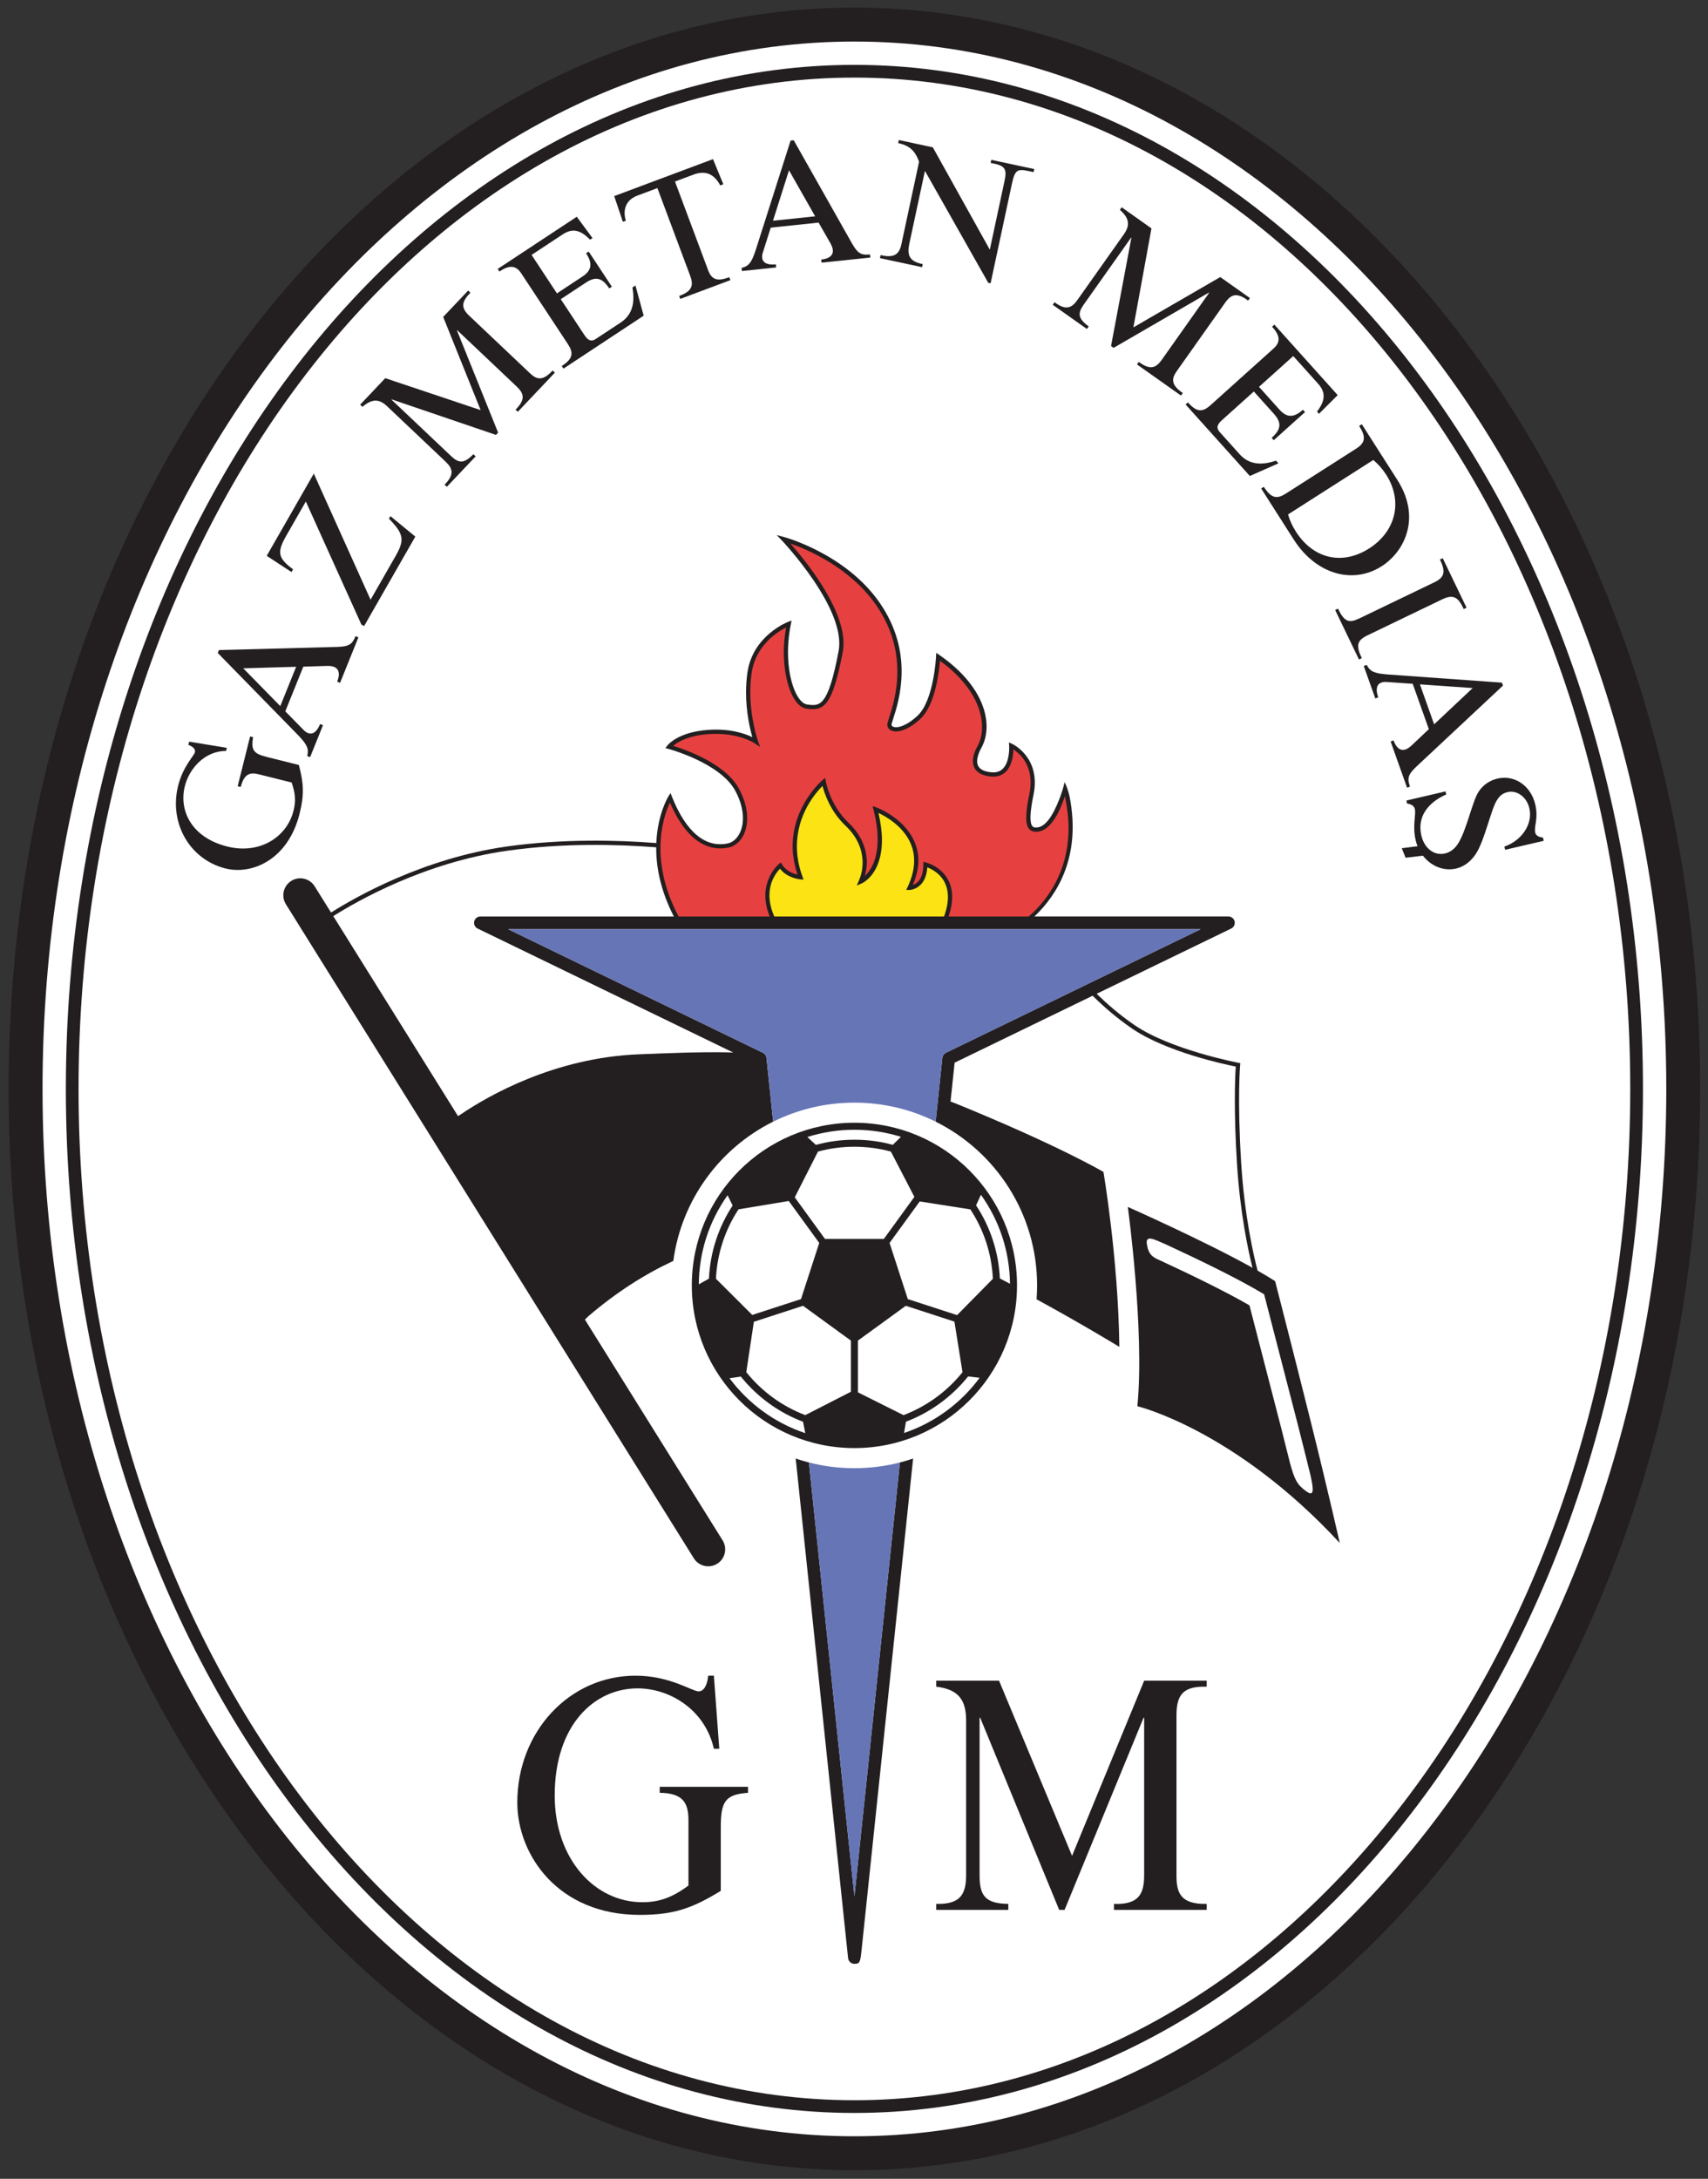 <?xml version="1.0" encoding="UTF-8" standalone="no"?>
<!-- Created with Inkscape (http://www.inkscape.org/) -->

<svg
   xmlns:dc="http://purl.org/dc/elements/1.1/"
   xmlns:cc="http://creativecommons.org/ns#"
   xmlns:rdf="http://www.w3.org/1999/02/22-rdf-syntax-ns#"
   xmlns:svg="http://www.w3.org/2000/svg"
   xmlns="http://www.w3.org/2000/svg"
   xmlns:sodipodi="http://sodipodi.sourceforge.net/DTD/sodipodi-0.dtd"
   xmlns:inkscape="http://www.inkscape.org/namespaces/inkscape"
   version="1.1"
   id="svg2"
   xml:space="preserve"
   width="197.634"
   height="252"
   viewBox="0 0 197.634 252"
   sodipodi:docname="gaz_metan_medias.svg"
   inkscape:version="0.92.4 (5da689c313, 2019-01-14)"><rect x="0" y="0" width="197.634" height="252" fill="#333333" stroke="none"/><defs
     id="defs6" /><sodipodi:namedview
     pagecolor="#ffffff"
     bordercolor="#666666"
     borderopacity="1"
     objecttolerance="10"
     gridtolerance="10"
     guidetolerance="10"
     inkscape:pageopacity="0"
     inkscape:pageshadow="2"
     inkscape:window-width="1366"
     inkscape:window-height="705"
     id="namedview4"
     showgrid="false"
     fit-margin-top="1"
     fit-margin-right="1"
     fit-margin-bottom="1"
     fit-margin-left="1"
     inkscape:zoom="0.84096532"
     inkscape:cx="519.57142"
     inkscape:cy="202.21016"
     inkscape:window-x="-8"
     inkscape:window-y="-8"
     inkscape:window-maximized="1"
     inkscape:current-layer="g10" /><g
     id="g10"
     inkscape:groupmode="layer"
     inkscape:label="gaz_metan_mediash"
     transform="matrix(1.333,0,0,-1.333,-55.982,386.897)"><g
       id="g126"
       transform="matrix(0.292,0,0,0.292,30.267,72.183)"><path
         inkscape:connector-curvature="0"
         id="path12"
         style="fill:#231f20;fill-opacity:1;fill-rule:evenodd;stroke:none"
         d="m 294.166,744.523 c 138.836,0 251.43,-143.875 251.43,-321.309 0,-177.417 -112.594,-321.291 -251.43,-321.291 -138.837,0 -251.429,143.874 -251.429,321.291 0,177.434 112.592,321.309 251.429,321.309 z" /><path
         inkscape:connector-curvature="0"
         id="path14"
         style="fill:#ffffff;fill-opacity:1;fill-rule:evenodd;stroke:none"
         d="m 52.817,423.214 c 0,171.612 108.269,311.229 241.349,311.229 133.08,0 241.351,-139.617 241.351,-311.229 0,-171.603 -108.271,-311.212 -241.351,-311.212 -133.08,0 -241.349,139.609 -241.349,311.212 m 6.93,0 c 0,-167.782 105.159,-304.281 234.419,-304.281 129.26,0 234.42,136.499 234.42,304.281 0,167.791 -105.16,304.299 -234.42,304.299 -129.26,0 -234.419,-136.508 -234.419,-304.299 z" /><path
         inkscape:connector-curvature="0"
         id="path16"
         style="fill:#ffffff;fill-opacity:1;fill-rule:evenodd;stroke:none"
         d="m 63.527,423.214 c 0,165.707 103.464,300.52 230.639,300.52 127.175,0 230.64,-134.813 230.64,-300.52 0,-165.697 -103.465,-300.501 -230.64,-300.501 -127.175,0 -230.639,134.804 -230.639,300.501 z" /><path
         inkscape:connector-curvature="0"
         id="path18"
         style="fill:#231f20;fill-opacity:1;fill-rule:nonzero;stroke:none"
         d="m 253.995,227.154 h -1.602 c -2.667,11.697 -13.165,17.943 -22.682,17.943 -12.898,0 -24.639,-10.904 -24.639,-31.822 0,-18.935 11.92,-31.723 26.062,-31.723 4.981,0 8.895,1.388 13.699,4.956 v 19.332 c 0,5.154 -1.513,8.128 -8.54,8.228 v 1.784 h 26.241 v -1.784 c -6.939,-0.495 -8.095,-2.775 -8.095,-10.409 v -18.736 c -8.451,-5.154 -13.876,-7.137 -24.106,-7.137 -24.283,0 -36.381,17.843 -36.381,33.407 0,21.017 15.478,37.672 35.136,37.672 10.319,0 16.812,-4.659 18.77,-4.659 1.512,0 2.579,1.784 2.846,4.659 h 1.689 z" /><path
         inkscape:connector-curvature="0"
         id="path20"
         style="fill:#231f20;fill-opacity:1;fill-rule:nonzero;stroke:none"
         d="m 398.896,247.377 v -1.784 c -7.028,0.198 -8.985,-2.38 -8.985,-8.525 v -47.585 c 0,-4.855 0.979,-8.624 8.985,-8.426 v -1.784 h -27.575 v 1.784 c 7.649,-0.298 8.983,3.271 8.983,8.624 v 46.693 h -0.178 l -23.482,-57.102 h -1.603 l -23.483,57.102 h -0.177 v -46.792 c 0,-6.048 1.601,-8.426 8.539,-8.525 v -1.784 h -21.438 v 1.784 c 7.204,-0.198 8.895,2.876 8.895,8.624 v 45.801 c 0,5.947 -2.045,9.318 -8.895,10.111 v 1.784 h 18.681 l 21.703,-52.044 21.438,52.044 z" /><path
         inkscape:connector-curvature="0"
         id="path22"
         style="fill:#231f20;fill-opacity:1;fill-rule:nonzero;stroke:none"
         d="m 107.604,524.567 -0.226,-0.903 c -6.29,-0.024 -10.926,-5.148 -12.267,-10.511 -1.817,-7.267 2.042,-15.261 12.616,-17.905 9.573,-2.394 17.718,2.705 19.709,10.674 0.703,2.807 0.552,5.187 -0.576,8.345 l -9.772,2.444 c -2.606,0.652 -4.323,0.175 -5.363,-3.771 l -0.902,0.226 3.697,14.785 0.902,-0.226 c -0.728,-3.972 0.263,-4.912 4.122,-5.876 l 9.472,-2.369 c 1.415,-5.413 1.654,-8.72 0.212,-14.484 -3.421,-13.683 -14.147,-18.242 -22.016,-16.274 -10.625,2.657 -16.864,13.482 -14.094,24.559 1.455,5.813 4.724,8.883 5,9.985 0.214,0.852 -0.538,1.679 -1.955,2.193 l 0.239,0.953 z" /><path
         inkscape:connector-curvature="0"
         id="path24"
         style="fill:#231f20;fill-opacity:1;fill-rule:nonzero;stroke:none"
         d="m 140.502,554.561 c 3.606,0.104 4.443,0.937 5.352,3.189 l 0.862,-0.348 -5.448,-13.512 -0.863,0.348 0.02,0.048 c 0.87,2.156 0.557,3.73 -0.928,4.329 -0.575,0.232 -1.256,0.339 -2.502,0.286 l -6.658,-0.212 -5.353,-13.271 5.528,-5.627 c 0.354,-0.366 0.795,-0.655 1.178,-0.81 1.438,-0.58 2.707,0.357 3.635,2.656 l 0.861,-0.348 -3.826,-9.486 -0.862,0.348 c 0.544,2.176 -0.019,3.406 -2.85,6.33 l -23.742,24.28 0.349,0.863 35.248,0.937 m -17.011,-17.594 4.715,11.69 -15.724,-0.455 z" /><path
         inkscape:connector-curvature="0"
         id="path26"
         style="fill:#231f20;fill-opacity:1;fill-rule:nonzero;stroke:none"
         d="m 133.455,606.054 16.877,-37.471 7.447,13 c 2.772,4.841 2.365,6.623 -1.988,11.081 l 0.437,0.762 7.407,-6.089 -15.227,-26.582 -0.808,0.462 -16.513,36.547 -5.777,-10.086 c -2.824,-4.931 -2.621,-6.655 1.976,-10.062 l -0.463,-0.807 -7.363,4.813 z" /><path
         inkscape:connector-curvature="0"
         id="path28"
         style="fill:#231f20;fill-opacity:1;fill-rule:nonzero;stroke:none"
         d="m 179.346,660.454 0.674,-0.64 c -2.88,-2.893 -2.686,-4.641 -0.36,-6.844 l 18.007,-17.048 c 1.838,-1.739 3.654,-2.677 6.776,0.771 l 0.675,-0.639 -11.01,-11.63 -0.676,0.639 c 3.167,3.12 2.349,4.961 0.324,6.879 l -17.67,16.729 -0.072,-0.075 12.232,-30.362 -0.639,-0.675 -30.986,10.554 -0.071,-0.075 17.708,-16.764 c 2.289,-2.167 3.828,-2.344 6.636,0.547 l 0.675,-0.64 -8.56,-9.041 -0.675,0.639 c 2.952,2.968 2.464,4.781 0.288,6.842 L 155.292,626.029 c -2.25,2.131 -4.343,2.477 -7.378,-0.128 l -0.675,0.639 7.458,7.878 28.362,-9.493 -11.136,27.688 z" /><path
         inkscape:connector-curvature="0"
         id="path30"
         style="fill:#231f20;fill-opacity:1;fill-rule:nonzero;stroke:none"
         d="m 216.302,676.053 -0.733,-0.484 c -2.979,3.109 -5.429,3.35 -8.144,1.559 l -9.229,-6.088 7.539,-11.428 7.632,5.036 c 2.846,1.877 2.914,4.026 1.036,6.873 l 0.776,0.512 6.884,-10.435 -0.776,-0.512 c -2.048,3.105 -3.937,3.716 -6.955,1.724 l -7.46,-4.922 7.055,-10.694 c 1.082,-1.639 2.054,-1.987 3.347,-1.134 l 7.417,4.894 c 2.889,1.906 4.466,5.051 3.475,10.4 l 0.905,0.598 2.45,-8.967 -23.847,-15.732 -0.512,0.776 c 3.522,2.261 3.473,4.024 1.794,6.568 l -13.855,21 c -1.537,2.328 -3.47,2.539 -6.46,0.504 l -0.512,0.776 23.501,15.505 z" /><path
         inkscape:connector-curvature="0"
         id="path32"
         style="fill:#231f20;fill-opacity:1;fill-rule:nonzero;stroke:none"
         d="m 229.65,688.669 c -3.145,-1.176 -4.502,-3.89 -3.441,-7.464 l -0.871,-0.325 -2.581,7.639 29.371,10.984 3.065,-7.459 -0.919,-0.343 c -1.703,3.224 -4.205,4.605 -7.979,3.194 l -5.468,-2.045 9.879,-26.42 c 1.104,-2.951 2.978,-3.243 6.268,-2.013 l 0.326,-0.871 -14.904,-5.573 -0.326,0.871 c 4.13,1.489 4.241,3.406 3.264,6.02 l -9.734,26.032 z" /><path
         inkscape:connector-curvature="0"
         id="path34"
         style="fill:#231f20;fill-opacity:1;fill-rule:nonzero;stroke:none"
         d="m 293.472,674.414 c 1.783,-3.138 2.912,-3.486 5.326,-3.233 l 0.097,-0.925 -14.489,-1.521 -0.097,0.925 0.052,0.005 c 2.312,0.243 3.556,1.257 3.389,2.85 -0.064,0.616 -0.289,1.268 -0.92,2.345 l -3.309,5.783 -14.231,-1.494 -2.38,-7.522 c -0.156,-0.483 -0.206,-1.008 -0.163,-1.419 0.163,-1.541 1.583,-2.223 4.051,-1.964 l 0.096,-0.925 -10.172,-1.067 -0.097,0.925 c 2.176,0.54 3,1.613 4.255,5.485 l 10.318,32.353 0.925,0.098 17.35,-30.697 m -23.515,6.779 12.537,1.315 -7.772,13.677 z" /><path
         inkscape:connector-curvature="0"
         id="path36"
         style="fill:#231f20;fill-opacity:1;fill-rule:nonzero;stroke:none"
         d="m 347.438,695.643 -1.365,0.292 c -3.636,0.779 -4.211,0.321 -5.142,-4.023 l -6.277,-29.298 -0.707,0.151 -18.817,33.25 -4.643,-21.671 c -0.791,-3.688 0.291,-5.292 3.989,-6.033 l -0.193,-0.91 -12.527,2.685 0.194,0.91 c 3.969,-0.956 5.534,0.188 6.173,3.168 l 5.262,24.549 c -1.18,3.37 -2.975,4.863 -6.207,5.556 l 0.194,0.909 10.104,-2.165 16.939,-30.416 4.438,20.711 c 0.628,2.929 0.098,4.153 -2.832,4.781 l -1.364,0.292 0.195,0.91 12.779,-2.738 z" /><path
         inkscape:connector-curvature="0"
         id="path38"
         style="fill:#231f20;fill-opacity:1;fill-rule:nonzero;stroke:none"
         d="m 411.744,658.224 -0.537,-0.759 c -3.271,2.441 -4.975,2.001 -6.826,-0.614 l -14.319,-20.243 c -1.462,-2.067 -2.132,-3.998 1.724,-6.598 l -0.536,-0.76 -13.076,9.249 0.539,0.759 c 3.537,-2.692 5.243,-1.622 6.854,0.656 l 14.052,19.865 -0.085,0.06 -28.318,-16.416 -0.759,0.537 6.05,32.169 -0.084,0.06 -14.082,-19.906 c -1.819,-2.573 -1.776,-4.122 1.484,-6.491 l -0.538,-0.76 -10.163,7.19 0.536,0.759 c 3.356,-2.501 5.083,-1.76 6.812,0.686 l 13.784,19.484 c 1.789,2.531 1.834,4.65 -1.175,7.285 l 0.537,0.759 8.857,-6.266 -5.373,-29.421 25.826,14.952 8.815,-6.235 z" /><path
         inkscape:connector-curvature="0"
         id="path40"
         style="fill:#231f20;fill-opacity:1;fill-rule:nonzero;stroke:none"
         d="m 432.27,623.827 -0.586,0.653 c 2.632,3.408 2.507,5.866 0.332,8.286 l -7.391,8.223 -10.182,-9.151 6.111,-6.801 c 2.28,-2.536 4.415,-2.284 6.951,-0.005 l 0.621,-0.691 -9.299,-8.357 -0.622,0.691 c 2.767,2.486 3.091,4.445 0.674,7.134 l -5.974,6.647 -9.529,-8.563 c -1.46,-1.312 -1.661,-2.326 -0.625,-3.478 l 5.939,-6.609 c 2.313,-2.575 5.657,-3.667 10.801,-1.893 l 0.725,-0.808 -8.503,-3.753 -19.097,21.248 0.69,0.622 c 2.76,-3.147 4.496,-2.838 6.762,-0.8 l 18.714,16.817 c 2.074,1.865 1.995,3.807 -0.461,6.463 l 0.692,0.622 18.82,-20.941 -5.565,-5.556 z" /><path
         inkscape:connector-curvature="0"
         id="path42"
         style="fill:#231f20;fill-opacity:1;fill-rule:nonzero;stroke:none"
         d="m 444.998,620.734 10.567,-16.544 c 7.23,-11.32 2.06,-21.365 -4.645,-25.648 -8.709,-5.561 -19.622,-2.294 -26.128,7.894 l -9.706,15.195 0.785,0.5 c 2.334,-3.657 4.069,-3.59 6.596,-1.978 l 20.898,13.348 c 2.743,1.751 2.906,3.511 0.85,6.733 l 0.782,0.5 m -21.922,-26.812 c 0.511,-1.758 1.211,-3.334 2.35,-5.119 5.172,-8.099 13.789,-10.073 21.757,-4.985 8.011,5.116 10.064,14.09 5.087,21.883 -1.083,1.698 -2.43,3.229 -3.855,4.404 z" /><path
         inkscape:connector-curvature="0"
         id="path44"
         style="fill:#231f20;fill-opacity:1;fill-rule:nonzero;stroke:none"
         d="m 469.06,580.924 7.081,-14.709 -0.837,-0.403 c -1.589,3.42 -2.982,4.527 -6.381,2.892 l -22.249,-10.711 c -3.12,-1.501 -3.465,-3.044 -1.674,-6.769 l -0.837,-0.403 -7.081,14.709 0.839,0.403 c 1.904,-3.957 3.261,-4.393 6.38,-2.891 l 22.249,10.711 c 2.84,1.367 3.579,2.927 1.672,6.768 z" /><path
         inkscape:connector-curvature="0"
         id="path46"
         style="fill:#231f20;fill-opacity:1;fill-rule:nonzero;stroke:none"
         d="m 461.221,518.985 c -2.63,-2.471 -2.705,-3.649 -1.89,-5.937 l -0.877,-0.312 -4.886,13.725 0.875,0.312 0.018,-0.049 c 0.78,-2.19 2.06,-3.16 3.567,-2.624 0.584,0.208 1.164,0.579 2.062,1.447 l 4.842,4.575 -4.8,13.481 -7.87,0.543 c -0.509,0.039 -1.028,-0.037 -1.419,-0.176 -1.459,-0.52 -1.787,-2.062 -0.956,-4.398 l -0.876,-0.312 -3.431,9.637 0.876,0.312 c 1.038,-1.988 2.274,-2.536 6.332,-2.846 l 33.872,-2.418 0.313,-0.875 -25.754,-24.084 m 1.055,24.45 4.229,-11.875 11.464,10.772 z" /><path
         inkscape:connector-curvature="0"
         id="path48"
         style="fill:#231f20;fill-opacity:1;fill-rule:nonzero;stroke:none"
         d="m 458.019,491.919 -1.137,2.825 4.691,0.591 c -0.224,0.561 -0.409,1.148 -0.553,1.759 -1.031,4.427 0.158,7.516 -0.252,9.277 -0.211,0.905 -0.917,1.43 -2.292,1.641 l -0.212,0.906 11.624,2.708 0.21,-0.905 c -5.339,-2.358 -8.713,-6.54 -7.388,-12.225 0.891,-3.824 3.85,-6.052 7.02,-5.312 1.559,0.363 2.916,1.369 3.919,2.982 2.547,4.094 4.145,12.264 5.996,15.242 1.389,2.234 3.527,3.528 5.691,4.031 5.082,1.185 9.94,-2.138 11.229,-7.673 0.492,-2.113 0.393,-3.728 0.221,-5.042 -0.21,-1.375 -0.44,-2.436 -0.229,-3.342 0.199,-0.855 0.943,-1.318 2.308,-1.478 l 0.222,-0.956 -11.472,-2.673 -0.223,0.955 c 5.255,1.809 8.492,6.807 7.426,11.385 -0.774,3.321 -3.659,5.459 -6.478,4.803 -1.608,-0.375 -2.425,-1.202 -3.234,-2.505 -1.698,-2.729 -3.518,-11.535 -6.064,-15.629 -1.621,-2.605 -3.825,-4.075 -5.989,-4.579 -3.728,-0.868 -7.501,0.734 -9.882,3.819 z" /><path
         inkscape:connector-curvature="0"
         id="path50"
         style="fill:#231f20;fill-opacity:1;fill-rule:evenodd;stroke:none"
         d="m 280.681,311.812 c 5.882,-56.067 11.923,-113.662 13.487,-128.568 1.564,14.91 7.608,72.537 13.491,128.622 l 0.03,0.352 c 1.334,0.343 2.648,0.733 3.94,1.173 l -0.048,-0.36 c -7.341,-69.964 -15.22,-145.093 -15.22,-145.093 -0.437,-4.159 -0.492,-4.693 -2.195,-4.693 -0.967,0 -1.778,0.731 -1.879,1.692 0,0 -8.069,76.927 -15.531,148.055 l -0.066,0.402 c 1.291,-0.438 2.604,-0.828 3.937,-1.171 l 0.054,-0.41 z" /><path
         inkscape:connector-curvature="0"
         id="path52"
         style="fill:#231f20;fill-opacity:1;fill-rule:evenodd;stroke:none"
         d="m 239.843,371.879 c -8.212,-3.867 -16.531,-9.152 -24.783,-16.214 l -1.012,-0.979 40.94,-65.61 c 1.474,-2.361 0.754,-5.47 -1.607,-6.944 -2.362,-1.474 -5.47,-0.754 -6.944,1.609 L 125.161,478.095 c -1.473,2.362 -0.753,5.471 1.608,6.944 2.361,1.473 5.47,0.753 6.943,-1.608 l 4.694,-7.522 0.199,-0.262 c 7.288,4.606 27.469,16.107 52.168,19.6 16.828,2.38 33.329,1.884 44.188,1.052 l 0.316,-0.021 c 0.35,8.523 3.502,13.708 3.56,13.799 l 0.659,1.05 0.46,-1.15 c 4.181,-10.456 9.925,-15.225 16.608,-13.793 1.502,0.323 2.821,1.515 3.62,3.273 1.528,3.365 0.961,8.038 -1.518,12.501 -4.54,8.169 -19.62,12.256 -19.771,12.296 l -0.903,0.24 0.561,0.747 c 0.122,0.164 3.111,4.018 12.114,4.661 6.609,0.472 11.047,-1.137 13.158,-2.162 -0.686,2.389 -1.873,7.377 -1.873,13.326 0,1.903 0.122,3.901 0.422,5.94 1.609,10.951 11.953,14.949 12.056,14.988 l 1.068,0.4 -0.229,-1.117 c -1.938,-9.447 -0.277,-18.189 2.365,-21.943 0.78,-1.109 1.631,-1.758 2.462,-1.875 3.74,-0.535 6.209,-0.887 9.372,15.873 2.364,12.533 -16.654,32.636 -16.847,32.838 l -1.537,1.611 2.153,-0.567 c 0.181,-0.048 18.295,-4.952 28.391,-19.464 10.381,-14.922 5.795,-29.18 4.068,-34.548 -0.24,-0.749 -0.491,-1.523 -0.491,-1.723 0,-0.283 0.162,-0.496 0.479,-0.634 1.239,-0.537 4.046,0.267 7.281,3.299 4.793,4.495 5.465,17.396 5.472,17.525 l 0.054,1.131 0.932,-0.642 c 13.821,-9.521 16.155,-20.98 12.479,-27.599 -0.581,-1.047 -1.832,-3.66 -0.927,-5.382 0.553,-1.05 1.865,-1.682 3.9,-1.875 1.422,-0.135 2.531,0.205 3.39,1.039 2.192,2.134 1.91,6.75 1.906,6.796 l -0.07,1.046 0.957,-0.428 c 0.087,-0.039 8.657,-4.012 6.344,-15.192 -1.078,-5.213 -1.181,-8.341 -0.304,-9.297 0.2,-0.22 0.554,-0.457 1.503,-0.345 3.154,0.371 5.481,5.659 6.867,9.422 0.888,2.409 1.161,4.049 1.161,4.049 0,0 0.944,-1.653 1.547,-4.494 3.4,-17.704 -3.729,-28.93 -10.268,-35.215 l -0.218,-0.217 h 57.655 c 0.882,0 1.646,-0.608 1.843,-1.467 0.032,-0.142 0.049,-0.284 0.049,-0.424 0,-0.711 -0.404,-1.379 -1.066,-1.7 0,0 -19.775,-9.588 -39.934,-19.36 l 0.16,-0.225 c 2.855,-2.791 6.571,-6.039 10.984,-9.065 10.786,-7.396 30.744,-11.202 30.944,-11.24 l 0.562,-0.106 -0.051,-0.571 c -0.01,-0.097 -0.884,-9.993 0.315,-29.198 0.987,-15.795 3.753,-27.621 4.861,-31.86 l 0.283,-0.177 c 1.812,-1.033 3.48,-2.031 4.938,-2.967 0,0 5.039,-19.531 10.395,-40.95 5.355,-21.421 8.82,-36.855 8.82,-36.855 -31.186,33.705 -60.165,40.635 -60.165,40.635 2.204,22.365 -2.835,59.221 -2.835,59.221 0,0 21.802,-9.664 36.546,-17.793 l 0.52,-0.335 c -1.254,5.019 -3.702,16.315 -4.62,31.004 -0.489,7.817 -0.635,14.106 -0.635,18.829 0,5.429 0.191,8.758 0.277,9.994 -3.297,0.657 -20.718,4.368 -30.871,11.332 -4.607,3.158 -8.467,6.558 -11.4,9.447 l -0.274,0.275 c -20.07,-9.73 -40.123,-19.454 -41.036,-19.897 -0.027,-0.253 -0.465,-4.427 -1.212,-11.553 l 1.156,-0.418 c 30.896,-12.556 44.303,-20.491 44.303,-20.491 0,0 4.41,-25.83 4.726,-51.976 0,0 -11.49,6.994 -24.299,13.959 l -0.307,0.17 c 0.103,1.363 0.153,2.74 0.153,4.13 0,21.317 -12.286,39.77 -30.16,48.659 l 0.046,0.437 c 1.215,11.582 1.943,18.523 1.943,18.523 0.068,0.65 0.468,1.218 1.056,1.503 0,0 63.464,30.77 75.754,36.729 -14.678,0 -191.222,0 -205.901,0 12.291,-5.959 75.754,-36.729 75.754,-36.729 0.588,-0.285 0.987,-0.854 1.056,-1.503 0,0 0.734,-7.002 1.958,-18.676 l 0.053,-0.271 c -15.822,-7.861 -27.269,-23.209 -29.702,-41.409 l -0.494,-0.214 z" /><path
         inkscape:connector-curvature="0"
         id="path54"
         style="fill:#6675b6;fill-opacity:1;fill-rule:evenodd;stroke:none"
         d="m 269.908,414.512 c -1.178,11.231 -1.881,17.938 -1.881,17.938 -0.069,0.65 -0.468,1.218 -1.056,1.503 0,0 -63.462,30.77 -75.754,36.729 14.679,0 191.223,0 205.901,0 -12.29,-5.959 -75.754,-36.729 -75.754,-36.729 -0.588,-0.285 -0.987,-0.854 -1.056,-1.503 0,0 -0.713,-6.791 -1.903,-18.147 l -0.086,-0.812 c -7.275,3.618 -15.477,5.653 -24.151,5.653 v 0 c -8.667,0 -16.86,-2.03 -24.129,-5.642 l -0.131,1.01 z" /><path
         inkscape:connector-curvature="0"
         id="path56"
         style="fill:#6675b6;fill-opacity:1;fill-rule:evenodd;stroke:none"
         d="m 280.726,311.394 c 5.868,-55.935 11.882,-113.281 13.443,-128.15 1.56,14.88 7.584,72.306 13.456,128.283 l 0.065,0.69 c -4.323,-1.107 -8.854,-1.697 -13.521,-1.697 -4.675,0 -9.212,0.591 -13.541,1.702 l 0.098,-0.828 z" /><path
         inkscape:connector-curvature="0"
         id="path58"
         style="fill:#231f20;fill-opacity:1;fill-rule:evenodd;stroke:none"
         d="m 294.168,413.17 c 26.692,0 48.337,-21.646 48.337,-48.339 0,-26.691 -21.646,-48.337 -48.337,-48.337 -26.693,0 -48.338,21.646 -48.338,48.337 0,26.693 21.645,48.339 48.338,48.339 z" /><path
         inkscape:connector-curvature="0"
         id="path60"
         style="fill:#e64140;fill-opacity:1;fill-rule:evenodd;stroke:none"
         d="m 241.721,474.81 c -3.977,7.653 -5.217,14.447 -5.217,19.945 0,6.733 1.858,11.513 2.827,13.552 5.533,-12.839 12.525,-14.421 17.499,-13.355 1.896,0.406 3.538,1.858 4.502,3.983 0.64,1.407 0.954,3.009 0.954,4.718 0,2.817 -0.854,5.922 -2.518,8.916 -4.134,7.443 -15.896,11.503 -19.493,12.597 1.267,1.062 4.386,3.044 10.483,3.479 8.799,0.629 13.722,-2.69 13.771,-2.725 l 1.601,-1.105 -0.648,1.833 c -0.028,0.079 -2.262,6.497 -2.262,14.506 0,1.825 0.117,3.732 0.401,5.667 1.218,8.287 7.746,12.27 10.233,13.511 -0.436,-2.494 -0.678,-4.945 -0.678,-7.254 0,-6.331 1.463,-11.678 3.429,-14.47 1,-1.42 2.114,-2.227 3.314,-2.398 5.146,-0.735 7.723,0.64 10.788,16.887 0.154,0.812 0.227,1.651 0.227,2.509 0,10.851 -11.489,24.817 -15.798,29.676 5.058,-1.771 17.695,-7.09 25.46,-18.253 4.897,-7.04 6.341,-13.941 6.341,-19.765 0,-6.097 -1.581,-11.014 -2.438,-13.676 -0.383,-1.189 -0.552,-1.73 -0.552,-2.109 0,-0.796 0.452,-1.449 1.238,-1.79 1.537,-0.666 4.726,-0.14 8.644,3.536 4.357,4.085 5.508,13.888 5.781,17.212 9.354,-6.779 12.5,-14.169 12.5,-19.673 0,-2.23 -0.507,-4.151 -1.31,-5.594 -0.6,-1.081 -1.402,-2.848 -1.402,-4.564 0,-0.697 0.132,-1.385 0.465,-2.016 0.763,-1.45 2.41,-2.306 4.894,-2.542 1.791,-0.17 3.27,0.298 4.392,1.392 1.915,1.866 2.241,5.001 2.282,6.659 1.665,-1.064 5.114,-3.96 5.114,-9.805 0,-1.061 -0.114,-2.217 -0.373,-3.477 -0.615,-2.973 -0.923,-5.239 -0.923,-6.927 0,-1.69 0.308,-2.804 0.923,-3.475 0.582,-0.637 1.427,-0.881 2.58,-0.746 4.163,0.49 6.802,6.877 7.99,10.543 0.678,-3.342 1.086,-6.511 1.086,-9.384 0,-13 -6.174,-21.333 -11.576,-26.136 l -0.252,-0.227 h -23.821 l 0.055,0.212 c 1.307,3.941 1.331,7.333 0.065,10.118 -2.041,4.495 -6.666,5.668 -6.862,5.717 l -0.779,0.19 v -0.802 c 0,-4.32 -1.907,-5.656 -3.121,-6.083 1.038,2.499 1.655,4.918 1.655,7.205 0,1.881 -0.351,3.684 -1.055,5.401 -2.971,7.258 -11.092,10.321 -11.436,10.448 l -1.118,0.411 0.289,-1.155 c 0.86,-3.444 1.204,-6.342 1.204,-8.775 0,-6.278 -2.264,-9.417 -3.821,-10.855 0.351,1.247 0.607,2.563 0.607,3.985 0,3.812 -1.46,8.075 -5.452,11.845 -5.442,5.141 -6.73,12.18 -6.742,12.25 l -0.188,1.072 -0.837,-0.696 c -0.109,-0.092 -8.842,-7.542 -8.842,-19.641 0,-2.587 0.483,-5.416 1.452,-8.401 -1.228,0.279 -3.398,1.025 -4.581,2.998 l -0.374,0.621 -0.562,-0.454 c -0.078,-0.063 -6.678,-5.563 -2.865,-15.324 l 0.11,-0.287 h -27.051 l -0.21,0.347 z" /><path
         inkscape:connector-curvature="0"
         id="path62"
         style="fill:#fbe314;fill-opacity:1;fill-rule:evenodd;stroke:none"
         d="m 270.207,474.797 c -0.938,2.231 -1.295,4.212 -1.295,5.936 0,4.266 2.166,6.923 3.144,7.911 2.149,-2.79 5.845,-3.141 6.013,-3.154 l 0.975,-0.076 -0.334,0.919 c -1.17,3.219 -1.643,6.221 -1.643,8.971 0,9.505 5.594,15.922 7.618,17.94 0.581,-2.253 2.342,-7.566 6.861,-11.834 3.701,-3.497 5.054,-7.435 5.054,-10.945 0,-1.972 -0.427,-3.809 -1.104,-5.355 l -0.639,-1.458 1.464,0.627 c 0.304,0.13 6.036,2.733 6.036,12.937 0,2.253 -0.349,4.952 -1.028,8 2.233,-1.053 7.486,-3.997 9.646,-9.279 0.636,-1.558 0.953,-3.198 0.953,-4.916 0,-2.448 -0.645,-5.051 -1.935,-7.784 l -0.425,-0.899 h 0.994 c 0.052,0 4.86,0.153 5.278,6.714 1.277,-0.491 3.981,-1.836 5.317,-4.794 0.543,-1.201 0.813,-2.539 0.813,-4.009 0,-1.676 -0.352,-3.524 -1.055,-5.536 l -0.116,-0.25 h -50.44 l -0.153,0.334 z" /><path
         inkscape:connector-curvature="0"
         id="path64"
         style="fill:#ffffff;fill-opacity:1;fill-rule:evenodd;stroke:none"
         d="m 278.892,358.778 -14.616,-4.751 -2.254,-14.969 c 4.562,-5.683 10.602,-10.133 17.534,-12.765 l 13.568,6.94 v 15.201 z" /><path
         inkscape:connector-curvature="0"
         id="path66"
         style="fill:#ffffff;fill-opacity:1;fill-rule:evenodd;stroke:none"
         d="m 263.793,356.059 14.497,4.711 5.421,16.685 -9.059,12.465 -14.939,-2.48 c -3.929,-5.974 -6.347,-13.033 -6.706,-20.628 z" /><path
         inkscape:connector-curvature="0"
         id="path68"
         style="fill:#ffffff;fill-opacity:1;fill-rule:evenodd;stroke:none"
         d="m 276.436,391.009 8.973,-12.353 h 17.514 l 9.072,12.488 -6.986,13.456 c -3.454,0.942 -7.087,1.443 -10.839,1.443 -3.752,0 -7.384,-0.503 -10.836,-1.443 z" /><path
         inkscape:connector-curvature="0"
         id="path70"
         style="fill:#ffffff;fill-opacity:1;fill-rule:evenodd;stroke:none"
         d="m 313.579,389.783 -8.959,-12.329 5.42,-16.686 14.657,-4.762 10.633,10.797 c -0.358,7.592 -2.773,14.646 -6.697,20.622 z" /><path
         inkscape:connector-curvature="0"
         id="path72"
         style="fill:#ffffff;fill-opacity:1;fill-rule:evenodd;stroke:none"
         d="m 323.895,354.078 -14.455,4.698 -14.232,-10.341 v -15.368 l 13.555,-6.779 c 6.933,2.627 12.974,7.073 17.539,12.754 z" /><path
         inkscape:connector-curvature="0"
         id="path74"
         style="fill:#ffffff;fill-opacity:1;fill-rule:evenodd;stroke:none"
         d="m 260.404,337.749 -3.368,-0.495 c 5.605,-7.528 13.44,-13.3 22.53,-16.322 l -0.677,3.388 c -7.311,2.761 -13.675,7.444 -18.485,13.43 z" /><path
         inkscape:connector-curvature="0"
         id="path76"
         style="fill:#ffffff;fill-opacity:1;fill-rule:evenodd;stroke:none"
         d="m 247.914,365.159 3.011,1.688 c 0.367,8.001 2.909,15.437 7.045,21.732 l -1.509,3.044 c -5.324,-7.477 -8.48,-16.606 -8.547,-26.465 z" /><path
         inkscape:connector-curvature="0"
         id="path78"
         style="fill:#ffffff;fill-opacity:1;fill-rule:evenodd;stroke:none"
         d="m 280.173,408.931 2.538,-2.342 c 3.651,1.001 7.491,1.535 11.459,1.535 3.947,0 7.771,-0.527 11.405,-1.519 L 308,408.982 c -4.37,1.368 -9.013,2.105 -13.832,2.105 -4.879,0 -9.581,-0.757 -13.996,-2.157 z" /><path
         inkscape:connector-curvature="0"
         id="path80"
         style="fill:#ffffff;fill-opacity:1;fill-rule:evenodd;stroke:none"
         d="m 331.777,391.759 -1.442,-3.133 c 4.146,-6.291 6.7,-13.726 7.073,-21.73 l 3.007,-1.573 c -0.101,9.855 -3.287,18.975 -8.638,26.437 z" /><path
         inkscape:connector-curvature="0"
         id="path82"
         style="fill:#ffffff;fill-opacity:1;fill-rule:evenodd;stroke:none"
         d="m 331.396,337.384 -3.433,0.405 c -4.803,-5.994 -11.168,-10.685 -18.477,-13.452 l -0.566,-3.353 c 9.076,3.052 16.895,8.848 22.476,16.399 z" /><path
         inkscape:connector-curvature="0"
         id="path84"
         style="fill:#ffffff;fill-opacity:1;fill-rule:evenodd;stroke:none"
         d="m 256.801,434.084 c -8.956,0.167 -17.634,-0.23 -26.564,-0.571 -25.251,-0.962 -44.996,-12.39 -52.922,-17.742 l -0.994,-0.622 -36.87,59.087 -0.219,0.316 c 7.146,4.524 27.182,15.977 51.719,19.446 16.777,2.373 33.228,1.868 44.015,1.037 l 0.283,-0.019 c -0.042,-5.599 1.154,-12.5 5.084,-20.261 l 0.181,-0.292 h -57.527 c -0.881,0 -1.645,-0.608 -1.842,-1.467 -0.032,-0.142 -0.048,-0.284 -0.048,-0.424 0,-0.711 0.404,-1.379 1.066,-1.7 0,0 56.818,-27.548 76.004,-36.852 l -1.366,0.063 z" /><path
         inkscape:connector-curvature="0"
         id="path86"
         style="fill:#ffffff;fill-opacity:1;fill-rule:evenodd;stroke:none"
         d="m 429.779,308.302 c -1.121,4.561 -2.401,9.693 -3.811,15.221 0,0 -9.297,35.937 -10.006,38.673 -7.588,4.596 -19.934,10.54 -29.285,14.861 -3.193,1.332 -6.094,3.068 -5.556,-0.086 0.537,-3.155 1.862,-3.829 4.002,-4.75 8.453,-3.916 19.171,-9.081 26.484,-13.315 0.941,-3.641 9.481,-36.645 9.481,-36.645 0.911,-3.578 1.77,-6.991 2.565,-10.188 1.409,-5.189 2.196,-6.449 4.717,-8.34 2.52,-1.89 2.342,0.318 1.407,4.569 z" /></g></g></svg>